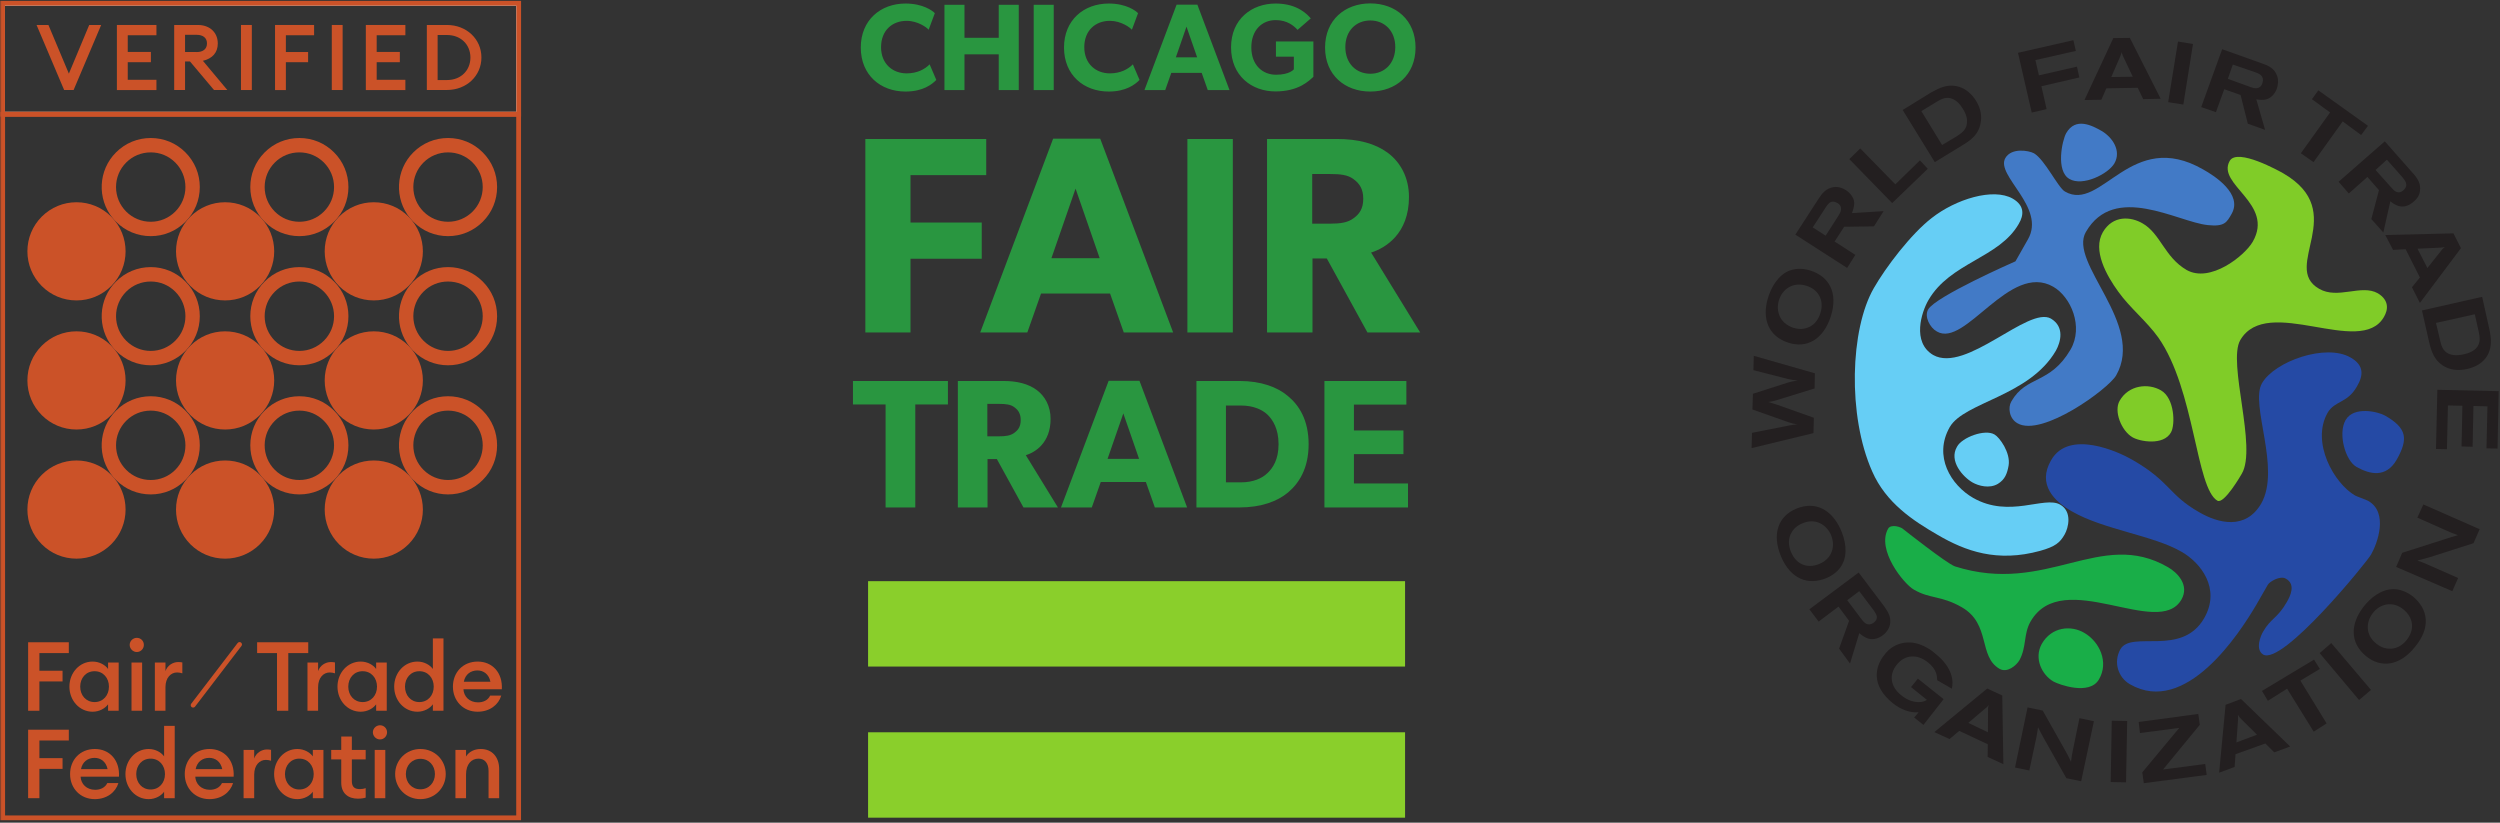 <svg xmlns="http://www.w3.org/2000/svg" fill="none" viewBox="0 0 1486 489" height="489" width="1486">
<rect x="0" y="0" width="1486" height="489" fill="#333333" stroke="none"/>
<path fill="white" d="M1.525 1.919V67.901H308.343V1.919H1.525ZM2.962 66.465V3.349H306.907V66.465H2.962Z"></path>
<mask height="71" width="310" y="0" x="0" maskUnits="userSpaceOnUse" style="mask-type:luminance" id="mask0_4122_3689">
<path fill="white" d="M0.088 0H310V70.767H0.088V0Z"></path>
</mask>
<g mask="url(#mask0_4122_3689)">
<path fill="#CB5228" d="M0.088 0.483V69.331H309.771V0.483H0.088ZM306.905 66.465H2.96V3.349H306.905V66.465Z"></path>
</g>
<path fill="#CB5228" d="M40.905 388.191V381.766H16.719V422.469H23.423V405.044H37.181V398.683H23.423V388.191H40.905Z"></path>
<path fill="#CB5228" d="M64.241 393.809V397.647C62.633 395.353 59.196 393.237 55.071 393.237C47.217 393.237 41.256 399.941 41.256 408.139C41.256 416.336 47.217 423.047 55.071 423.047C59.196 423.047 62.633 420.925 64.241 418.63V422.469H70.545V393.809H64.241ZM56.215 417.315C51.112 417.315 47.674 413.299 47.674 408.139C47.674 402.979 51.112 398.969 56.215 398.969C61.318 398.969 64.756 402.979 64.756 408.139C64.756 413.299 61.318 417.315 56.215 417.315Z"></path>
<path fill="#CB5228" d="M81.323 379.129C79.035 379.129 77.084 381.023 77.084 383.317C77.084 385.611 79.035 387.562 81.323 387.562C83.617 387.562 85.51 385.668 85.51 383.317C85.51 380.965 83.674 379.129 81.323 379.129ZM78.171 393.809V422.469H84.481V393.809H78.171Z"></path>
<path fill="#CB5228" d="M105.916 393.523C102.649 393.523 99.44 395.645 98.353 398.912V393.809H92.043V422.469H98.353V408.482C98.353 402.75 101.62 399.712 105.229 399.712C106.379 399.712 107.295 399.884 108.381 400.227V393.751C107.523 393.58 106.723 393.523 105.916 393.523Z"></path>
<path fill="#CB5228" d="M152.84 381.766V388.191H164.653V422.469H171.358V388.191H183.222V381.766H152.84Z"></path>
<path fill="#CB5228" d="M196.636 393.523C193.37 393.523 190.161 395.645 189.074 398.912V393.809H182.764V422.469H189.074V408.482C189.074 402.75 192.34 399.712 195.95 399.712C197.094 399.712 198.015 399.884 199.102 400.227V393.751C198.244 393.58 197.443 393.523 196.636 393.523Z"></path>
<path fill="#CB5228" d="M223.581 393.809V397.647C221.98 395.353 218.535 393.237 214.411 393.237C206.557 393.237 200.596 399.941 200.596 408.139C200.596 416.336 206.557 423.047 214.411 423.047C218.535 423.047 221.98 420.925 223.581 418.63V422.469H229.891V393.809H223.581ZM215.555 417.315C210.452 417.315 207.014 413.299 207.014 408.139C207.014 402.979 210.452 398.969 215.555 398.969C220.658 398.969 224.096 402.979 224.096 408.139C224.096 413.299 220.658 417.315 215.555 417.315Z"></path>
<path fill="#CB5228" d="M257.294 379.479V397.647C255.687 395.353 252.249 393.237 248.118 393.237C240.264 393.237 234.303 399.941 234.303 408.139C234.303 416.337 240.264 423.047 248.118 423.047C252.249 423.047 255.687 420.925 257.294 418.631V422.469H263.598V379.479H257.294ZM249.268 417.315C244.165 417.315 240.727 413.299 240.727 408.139C240.727 402.979 244.165 398.969 249.268 398.969C254.371 398.969 257.809 402.979 257.809 408.139C257.809 413.299 254.371 417.315 249.268 417.315Z"></path>
<path fill="#CB5228" d="M284.125 417.487C279.022 417.487 275.692 414.042 275.464 409.689H298.284C298.856 399.941 292.723 393.237 283.947 393.237C275.178 393.237 269.217 399.655 269.217 408.139C269.217 416.622 275.349 423.047 283.89 423.047C291.173 423.047 296.333 418.859 297.941 413.47H291.344C290.029 416.222 287.277 417.487 284.125 417.487ZM283.776 398.511C287.277 398.511 290.544 400.57 291.516 405.215H275.692C276.557 400.799 279.823 398.511 283.776 398.511Z"></path>
<path fill="#CB5228" d="M40.905 440.154V433.736H16.719V474.438H23.423V457.014H37.181V450.646H23.423V440.154H40.905Z"></path>
<path fill="#CB5228" d="M56.558 469.45C51.455 469.45 48.132 466.012 47.903 461.653H70.717C71.295 451.911 65.156 445.2 56.387 445.2C47.617 445.2 41.656 451.625 41.656 460.108C41.656 468.592 47.789 475.01 56.33 475.01C63.612 475.01 68.772 470.829 70.374 465.44H63.784C62.462 468.192 59.71 469.45 56.558 469.45ZM56.215 450.474C59.71 450.474 62.983 452.54 63.955 457.185H48.132C48.99 452.769 52.263 450.474 56.215 450.474Z"></path>
<path fill="#CB5228" d="M97.546 431.442V449.617C95.945 447.323 92.5 445.2 88.376 445.2C80.521 445.2 74.561 451.911 74.561 460.109C74.561 468.306 80.521 475.011 88.376 475.011C92.5 475.011 95.945 472.888 97.546 470.6V474.439H103.856V431.442H97.546ZM89.52 469.279C84.417 469.279 80.979 465.269 80.979 460.109C80.979 454.948 84.417 450.932 89.52 450.932C94.623 450.932 98.067 454.948 98.067 460.109C98.067 465.269 94.623 469.279 89.52 469.279Z"></path>
<path fill="#CB5228" d="M124.72 469.45C119.618 469.45 116.294 466.012 116.065 461.653H138.885C139.457 451.911 133.319 445.2 124.549 445.2C115.779 445.2 109.818 451.625 109.818 460.108C109.818 468.592 115.951 475.01 124.492 475.01C131.774 475.01 136.934 470.829 138.536 465.44H131.946C130.63 468.192 127.872 469.45 124.72 469.45ZM124.377 450.474C127.872 450.474 131.145 452.54 132.117 457.185H116.294C117.158 452.769 120.425 450.474 124.377 450.474Z"></path>
<path fill="#CB5228" d="M158.66 445.486C155.393 445.486 152.178 447.608 151.091 450.875V445.778H144.787V474.438H151.091V460.451C151.091 454.719 154.357 451.682 157.973 451.682C159.117 451.682 160.032 451.853 161.125 452.197V445.715C160.261 445.543 159.46 445.486 158.66 445.486Z"></path>
<path fill="#CB5228" d="M185.949 445.778V449.617C184.341 447.322 180.903 445.2 176.772 445.2C168.924 445.2 162.932 451.911 162.932 460.108C162.932 468.306 168.924 475.01 176.772 475.01C180.903 475.01 184.341 472.888 185.949 470.6V474.439H192.253V445.778H185.949ZM177.923 469.278C172.82 469.278 169.382 465.268 169.382 460.108C169.382 454.948 172.82 450.932 177.923 450.932C183.026 450.932 186.464 454.948 186.464 460.108C186.464 465.268 183.026 469.278 177.923 469.278Z"></path>
<path fill="#CB5228" d="M217.361 451.396V445.778H209.138V437.809H202.834V445.778H196.867V451.396H202.834V465.211C202.834 471.687 207.13 474.725 212.665 474.725C214.584 474.725 216.103 474.496 217.361 474.095V468.478C216.446 468.821 215.156 469.05 213.981 469.05C210.683 469.05 209.138 467.734 209.138 464.175V451.396H217.361Z"></path>
<path fill="#CB5228" d="M225.875 431.099C223.581 431.099 221.637 432.992 221.637 435.286C221.637 437.574 223.581 439.525 225.875 439.525C228.169 439.525 230.063 437.638 230.063 435.286C230.063 432.935 228.227 431.099 225.875 431.099ZM222.723 445.778V474.439H229.027V445.778H222.723Z"></path>
<path fill="#CB5228" d="M249.898 445.2C241.414 445.2 234.875 451.796 234.875 460.108C234.875 468.42 241.414 475.01 249.898 475.01C258.381 475.01 264.946 468.42 264.946 460.108C264.946 451.796 258.413 445.2 249.898 445.2ZM249.898 469.164C244.795 469.164 241.243 465.211 241.243 460.108C241.243 455.005 244.795 451.046 249.898 451.046C255.001 451.046 258.528 455.005 258.528 460.108C258.528 465.211 254.944 469.164 249.898 469.164Z"></path>
<path fill="#CB5228" d="M285.757 445.2C282.002 445.2 278.735 446.808 277.013 449.674V445.778H270.709V474.439H277.013V460.337C277.013 454.205 280.222 450.932 284.435 450.932C288.102 450.932 290.396 453.684 290.396 458.215V474.439H296.707V457.185C296.707 449.903 292.404 445.2 285.757 445.2Z"></path>
<mask height="424" width="310" y="65" x="0" maskUnits="userSpaceOnUse" style="mask-type:luminance" id="mask1_4122_3689">
<path fill="white" d="M0.088 65.887H310V488.05H0.088V65.887Z"></path>
</mask>
<g mask="url(#mask1_4122_3689)">
<path fill="#CB5228" d="M0.145 66.465V487.568H309.713V66.465H0.145ZM306.847 484.702H3.017V69.331H306.847V484.702Z"></path>
</g>
<path fill="#CB5228" d="M110.217 244.07C104.714 238.566 97.374 235.529 89.609 235.529C81.843 235.529 74.471 238.566 68.968 244.07C58.222 254.816 57.618 271.929 67.163 283.368C67.424 283.654 67.678 283.94 67.939 284.226C68.282 284.601 68.625 284.969 68.968 285.313C74.471 290.848 81.811 293.885 89.609 293.885C97.406 293.885 104.714 290.848 110.217 285.313C115.72 279.809 118.758 272.501 118.758 264.704C118.758 256.906 115.72 249.598 110.217 244.07ZM104.167 279.294C100.272 283.196 95.112 285.313 89.609 285.313C84.105 285.313 78.913 283.196 75.018 279.294C71.122 275.399 68.968 270.207 68.968 264.704C68.968 259.201 71.122 254.015 75.018 250.113C78.913 246.218 84.073 244.07 89.609 244.07C95.137 244.07 100.272 246.218 104.167 250.113C108.069 254.015 110.217 259.201 110.217 264.704C110.217 270.207 108.069 275.399 104.167 279.294Z"></path>
<path fill="#CB5228" d="M74.644 302.884C74.644 295.404 71.809 287.95 66.103 282.25C60.599 276.746 53.266 273.709 45.468 273.709C37.671 273.709 30.363 276.746 24.828 282.25C19.325 287.753 16.287 295.093 16.287 302.884C16.287 310.681 19.325 317.989 24.828 323.524C30.331 329.027 37.671 332.065 45.468 332.065C53.266 332.065 60.574 329.027 66.103 323.524C71.777 317.849 74.644 310.37 74.644 302.884Z"></path>
<path fill="#CB5228" d="M110.217 167.335C104.714 161.8 97.374 158.763 89.608 158.763C81.843 158.763 74.471 161.8 68.968 167.335C58.304 177.967 57.65 194.909 66.966 206.373C67.366 206.805 67.767 207.263 68.142 207.72C68.428 208.006 68.682 208.299 68.968 208.585C74.471 214.088 81.811 217.125 89.608 217.125C97.406 217.125 104.714 214.088 110.217 208.585C115.72 203.049 118.758 195.741 118.758 187.944C118.758 180.147 115.72 172.839 110.217 167.335ZM104.167 202.535C100.272 206.43 95.112 208.585 89.608 208.585C84.105 208.585 78.913 206.43 75.017 202.535C71.122 198.639 68.968 193.447 68.968 187.944C68.968 182.441 71.122 177.255 75.017 173.353C78.913 169.458 84.073 167.335 89.608 167.335C95.137 167.335 100.272 169.458 104.167 173.353C108.069 177.255 110.217 182.441 110.217 187.944C110.217 193.447 108.069 198.639 104.167 202.535Z"></path>
<path fill="#CB5228" d="M74.644 226.124C74.644 218.644 71.809 211.19 66.103 205.49C60.599 199.986 53.266 196.942 45.468 196.942C37.671 196.942 30.363 199.986 24.828 205.49C19.325 210.993 16.287 218.326 16.287 226.124C16.287 233.921 19.325 241.229 24.828 246.764C30.331 252.267 37.671 255.305 45.468 255.305C53.266 255.305 60.574 252.267 66.103 246.764C71.777 241.089 74.644 233.603 74.644 226.124Z"></path>
<path fill="#CB5228" d="M110.217 90.575C104.714 85.04 97.374 82.034 89.608 82.034C81.843 82.034 74.471 85.04 68.968 90.575C58.304 101.207 57.65 118.149 66.966 129.613C67.366 130.045 67.767 130.503 68.142 130.96C68.428 131.246 68.682 131.532 68.968 131.818C74.471 137.321 81.811 140.365 89.608 140.365C97.406 140.365 104.714 137.321 110.217 131.818C115.72 126.315 118.758 118.981 118.758 111.184C118.758 103.387 115.72 96.079 110.217 90.575ZM104.167 125.775C100.272 129.67 95.112 131.818 89.608 131.818C84.105 131.818 78.913 129.67 75.017 125.775C71.122 121.873 68.968 116.687 68.968 111.184C68.968 105.681 71.122 100.489 75.017 96.593C78.913 92.698 84.073 90.575 89.608 90.575C95.137 90.575 100.272 92.698 104.167 96.593C108.069 100.489 110.217 105.681 110.217 111.184C110.217 116.687 108.069 121.873 104.167 125.775Z"></path>
<path fill="#CB5228" d="M74.644 149.389C74.644 141.91 71.809 134.456 66.103 128.755C60.599 123.252 53.266 120.214 45.468 120.214C37.671 120.214 30.363 123.252 24.828 128.755C19.325 134.259 16.287 141.598 16.287 149.389C16.287 157.187 19.325 164.495 24.828 170.03C30.331 175.533 37.671 178.571 45.468 178.571C53.266 178.571 60.574 175.533 66.103 170.03C71.777 164.355 74.644 156.875 74.644 149.389Z"></path>
<path fill="#CB5228" d="M198.563 244.07C193.053 238.566 185.72 235.529 177.948 235.529C170.182 235.529 162.817 238.566 157.313 244.07C145.932 255.445 145.932 273.963 157.313 285.313C162.817 290.848 170.157 293.885 177.948 293.885C185.745 293.885 193.053 290.848 198.563 285.313C204.066 279.809 207.104 272.501 207.104 264.704C207.104 256.906 204.066 249.598 198.563 244.07ZM192.513 279.294C188.611 283.196 183.451 285.313 177.948 285.313C172.444 285.313 167.259 283.196 163.363 279.294C159.461 275.399 157.313 270.207 157.313 264.704C157.313 259.201 159.461 254.015 163.363 250.113C167.259 246.218 172.419 244.07 177.948 244.07C183.483 244.07 188.611 246.218 192.513 250.113C196.408 254.015 198.563 259.201 198.563 264.704C198.563 270.207 196.408 275.399 192.513 279.294Z"></path>
<path fill="#CB5228" d="M162.988 302.884C162.988 295.404 160.147 287.95 154.447 282.25C148.944 276.746 141.604 273.709 133.806 273.709C126.009 273.709 118.701 276.746 113.172 282.25C107.669 287.753 104.625 295.093 104.625 302.884C104.625 310.681 107.669 317.989 113.172 323.524C118.676 329.027 126.009 332.065 133.806 332.065C141.604 332.065 148.912 329.027 154.447 323.524C160.122 317.849 162.988 310.37 162.988 302.884Z"></path>
<path fill="#CB5228" d="M198.563 167.335C193.053 161.8 185.72 158.763 177.948 158.763C170.182 158.763 162.817 161.8 157.313 167.335C145.932 178.685 145.932 197.203 157.313 208.585C162.817 214.088 170.157 217.125 177.948 217.125C185.745 217.125 193.053 214.088 198.563 208.585C204.066 203.049 207.104 195.741 207.104 187.944C207.104 180.147 204.066 172.839 198.563 167.335ZM192.513 202.535C188.611 206.43 183.451 208.585 177.948 208.585C172.444 208.585 167.259 206.43 163.363 202.535C159.461 198.639 157.313 193.447 157.313 187.944C157.313 182.441 159.461 177.255 163.363 173.353C167.259 169.458 172.419 167.335 177.948 167.335C183.483 167.335 188.611 169.458 192.513 173.353C196.408 177.255 198.563 182.441 198.563 187.944C198.563 193.447 196.408 198.639 192.513 202.535Z"></path>
<path fill="#CB5228" d="M162.988 226.124C162.988 218.644 160.147 211.19 154.447 205.49C148.944 199.986 141.604 196.942 133.806 196.942C126.009 196.942 118.701 199.986 113.172 205.49C107.669 210.993 104.625 218.326 104.625 226.124C104.625 233.921 107.669 241.229 113.172 246.764C118.676 252.267 126.009 255.305 133.806 255.305C141.604 255.305 148.912 252.267 154.447 246.764C160.122 241.089 162.988 233.603 162.988 226.124Z"></path>
<path fill="#CB5228" d="M198.563 90.575C193.053 85.04 185.72 82.034 177.948 82.034C170.182 82.034 162.817 85.04 157.313 90.575C145.932 101.925 145.932 120.443 157.313 131.818C162.817 137.321 170.157 140.365 177.948 140.365C185.745 140.365 193.053 137.321 198.563 131.818C204.066 126.315 207.104 118.981 207.104 111.184C207.104 103.387 204.066 96.079 198.563 90.575ZM192.513 125.775C188.611 129.67 183.451 131.818 177.948 131.818C172.444 131.818 167.259 129.67 163.363 125.775C159.461 121.873 157.313 116.687 157.313 111.184C157.313 105.681 159.461 100.489 163.363 96.593C167.259 92.698 172.419 90.575 177.948 90.575C183.483 90.575 188.611 92.698 192.513 96.593C196.408 100.489 198.563 105.681 198.563 111.184C198.563 116.687 196.408 121.873 192.513 125.775Z"></path>
<path fill="#CB5228" d="M162.988 149.389C162.988 141.91 160.147 134.456 154.447 128.755C148.944 123.252 141.604 120.214 133.806 120.214C126.009 120.214 118.701 123.252 113.172 128.755C107.669 134.259 104.625 141.598 104.625 149.389C104.625 157.187 107.669 164.495 113.172 170.03C118.676 175.533 126.009 178.571 133.806 178.571C141.604 178.571 148.912 175.533 154.447 170.03C160.122 164.355 162.988 156.875 162.988 149.389Z"></path>
<path fill="#CB5228" d="M286.932 244.07C281.429 238.566 274.115 235.529 266.317 235.529C258.526 235.529 251.212 238.566 245.683 244.07C234.931 254.816 234.333 271.929 243.878 283.368C244.133 283.654 244.393 283.94 244.647 284.226C244.997 284.601 245.34 284.969 245.683 285.313C251.212 290.848 258.526 293.885 266.317 293.885C274.115 293.885 281.429 290.848 286.932 285.313C292.461 279.809 295.473 272.501 295.473 264.704C295.473 256.906 292.461 249.598 286.932 244.07ZM280.908 279.294C277.012 283.196 271.821 285.313 266.317 285.313C260.814 285.313 255.628 283.196 251.733 279.294C247.831 275.399 245.683 270.207 245.683 264.704C245.683 259.201 247.831 254.015 251.733 250.113C255.628 246.218 260.814 244.07 266.317 244.07C271.821 244.07 277.012 246.218 280.908 250.113C284.778 254.015 286.932 259.201 286.932 264.704C286.932 270.207 284.778 275.399 280.908 279.294Z"></path>
<path fill="#CB5228" d="M251.359 302.884C251.359 295.404 248.518 287.95 242.818 282.25C237.315 276.746 229.975 273.709 222.177 273.709C214.38 273.709 207.072 276.746 201.543 282.25C196.04 287.753 192.996 295.093 192.996 302.884C192.996 310.681 196.04 317.989 201.543 323.524C207.047 329.027 214.38 332.065 222.177 332.065C229.975 332.065 237.283 329.027 242.818 323.524C248.493 317.849 251.359 310.37 251.359 302.884Z"></path>
<path fill="#CB5228" d="M286.933 167.335C281.43 161.8 274.116 158.763 266.318 158.763C258.527 158.763 251.213 161.8 245.684 167.335C235.021 177.967 234.36 194.909 243.676 206.373C244.076 206.805 244.477 207.263 244.852 207.72C245.138 208.006 245.398 208.299 245.684 208.585C251.213 214.088 258.527 217.125 266.318 217.125C274.116 217.125 281.43 214.088 286.933 208.585C292.462 203.049 295.474 195.741 295.474 187.944C295.474 180.147 292.462 172.839 286.933 167.335ZM280.909 202.535C277.013 206.43 271.822 208.585 266.318 208.585C260.815 208.585 255.629 206.43 251.734 202.535C247.832 198.639 245.684 193.447 245.684 187.944C245.684 182.441 247.832 177.255 251.734 173.353C255.629 169.458 260.815 167.335 266.318 167.335C271.822 167.335 277.013 169.458 280.909 173.353C284.779 177.255 286.933 182.441 286.933 187.944C286.933 193.447 284.779 198.639 280.909 202.535Z"></path>
<path fill="#CB5228" d="M251.359 226.124C251.359 218.644 248.518 211.19 242.818 205.49C237.315 199.986 229.975 196.942 222.177 196.942C214.38 196.942 207.072 199.986 201.543 205.49C196.04 210.993 192.996 218.326 192.996 226.124C192.996 233.921 196.04 241.229 201.543 246.764C207.047 252.267 214.38 255.305 222.177 255.305C229.975 255.305 237.283 252.267 242.818 246.764C248.493 241.089 251.359 233.603 251.359 226.124Z"></path>
<path fill="#CB5228" d="M286.933 90.575C281.43 85.04 274.116 82.034 266.318 82.034C258.527 82.034 251.213 85.04 245.684 90.575C235.021 101.207 234.36 118.149 243.676 129.613C244.076 130.045 244.477 130.503 244.852 130.96C245.138 131.246 245.398 131.532 245.684 131.818C251.213 137.321 258.527 140.365 266.318 140.365C274.116 140.365 281.43 137.321 286.933 131.818C292.462 126.315 295.474 118.981 295.474 111.184C295.474 103.387 292.462 96.079 286.933 90.575ZM280.909 125.775C277.013 129.67 271.822 131.818 266.318 131.818C260.815 131.818 255.629 129.67 251.734 125.775C247.832 121.873 245.684 116.687 245.684 111.184C245.684 105.681 247.832 100.489 251.734 96.593C255.629 92.698 260.815 90.575 266.318 90.575C271.822 90.575 277.013 92.698 280.909 96.593C284.779 100.489 286.933 105.681 286.933 111.184C286.933 116.687 284.779 121.873 280.909 125.775Z"></path>
<path fill="#CB5228" d="M251.359 149.389C251.359 141.91 248.518 134.456 242.818 128.755C237.315 123.252 229.975 120.214 222.177 120.214C214.38 120.214 207.072 123.252 201.543 128.755C196.04 134.259 192.996 141.598 192.996 149.389C192.996 157.187 196.04 164.495 201.543 170.03C207.047 175.533 214.38 178.571 222.177 178.571C229.975 178.571 237.283 175.533 242.818 170.03C248.493 164.355 251.359 156.875 251.359 149.389Z"></path>
<path fill="#CB5228" d="M115.118 420.55C114.717 420.664 114.26 420.55 113.917 420.295C113.287 419.806 113.173 418.916 113.656 418.287L141.261 382.198C141.751 381.569 142.634 381.455 143.269 381.944C143.899 382.427 144.013 383.317 143.524 383.946L115.925 420.035C115.721 420.295 115.435 420.492 115.118 420.55Z"></path>
<path fill="#CB5228" d="M21.732 14.845H28.786L40.937 43.766L53.03 14.845H60.141L43.745 53.514H38.128L21.732 14.845Z"></path>
<path fill="#CB5228" d="M69.482 14.845H92.989V20.952H75.933V30.866H89.691V36.972H75.933V47.432H92.989V53.539H69.482V14.845Z"></path>
<path fill="#CB5228" d="M103.539 14.845H117.615C124.866 14.845 129.454 19.459 129.454 25.852C129.454 31.298 126.213 34.825 120.595 36.14L135.129 53.514H127.217L112.912 36.515H109.989V53.514H103.539V14.845ZM116.865 30.954C120.653 30.954 123.029 29.15 123.029 25.82C123.029 22.496 120.653 20.691 116.865 20.691H109.989V30.923H116.865V30.954Z"></path>
<path fill="#CB5228" d="M143.238 14.845H149.688V53.514H143.238V14.845Z"></path>
<path fill="#CB5228" d="M163.479 14.845H186.693V20.952H169.922V30.923H183.14V36.972H169.922V53.539H163.479V14.845Z"></path>
<path fill="#CB5228" d="M197.215 14.845H203.659V53.514H197.215V14.845Z"></path>
<path fill="#CB5228" d="M217.449 14.845H240.956V20.952H223.899V30.866H237.658V36.972H223.899V47.432H240.956V53.539H217.449V14.845Z"></path>
<path fill="#CB5228" d="M253.709 14.845H265.688C277.298 14.845 286.157 23.214 286.157 34.164C286.157 45.113 277.298 53.482 265.688 53.482H253.709V14.845ZM265.688 47.579C274.057 47.579 279.618 41.758 279.618 34.195C279.618 26.627 274.057 20.806 265.688 20.806H260.127V47.604H265.688V47.579Z"></path>
<path fill="#8ACF2B" d="M515.988 486.025H835.17V435.273H515.988V486.025ZM515.988 345.446V396.202H835.17V345.446H515.988Z"></path>
<path fill="#299640" d="M659.048 54.414C669.408 54.414 674.773 50.153 677.343 47.51L673.374 38.247C670.585 41.115 666.031 43.614 659.709 43.614C651.406 43.614 644.496 37.957 644.496 28.035C644.496 18.116 651.113 12.386 659.709 12.386C666.394 12.386 671.832 16.427 672.789 17.677L676.459 7.831C675.136 6.435 669.481 2.098 659.048 2.098C644.277 2.098 632.449 11.873 632.449 28.257C632.449 44.568 644.133 54.414 659.048 54.414ZM626.337 2.835H614.431V53.533H626.337V2.835ZM705.251 15.839L711.573 34.064H698.932L705.251 15.839ZM696.213 43.321H714.289L717.886 53.533H730.817L711.714 2.76H699.374L680.268 53.533H692.616L696.213 43.321ZM573.289 32.297H593.645V53.533H605.547V2.835H593.645V22.453H573.289V2.835H561.388V53.533H573.289V32.297ZM538.248 54.414C548.608 54.414 553.973 50.153 556.542 47.51L552.575 38.247C549.784 41.115 545.228 43.614 538.909 43.614C530.606 43.614 523.699 37.957 523.699 28.035C523.699 18.116 530.313 12.386 538.909 12.386C545.596 12.386 551.033 16.427 551.989 17.677L555.662 7.831C554.34 6.435 548.682 2.098 538.248 2.098C523.48 2.098 511.649 11.873 511.649 28.257C511.649 44.568 523.333 54.414 538.248 54.414ZM814.515 12.166C822.96 12.166 829.354 18.339 829.354 27.965C829.354 37.661 822.96 43.834 814.515 43.834C806.06 43.834 799.668 37.661 799.668 27.965C799.668 18.265 806.06 12.166 814.515 12.166ZM814.515 54.414C829.571 54.414 841.404 44.644 841.404 28.257C841.404 11.873 829.571 2.025 814.515 2.025C799.449 2.025 787.619 11.873 787.619 28.257C787.619 44.644 799.449 54.414 814.515 54.414ZM758.116 54.343C772.076 54.343 778.103 47.949 780.675 45.669V24.655H758.411V33.693H769.067V41.188C769.067 41.188 766.714 44.425 758.484 44.425C750.254 44.425 743.789 38.472 743.789 28.184C743.789 17.897 750.108 11.947 758.267 11.947C765.175 11.947 769.138 15.397 771.271 17.753L779.13 10.916C777.514 9.152 771.71 2.098 758.267 2.098C744.082 2.098 731.74 11.285 731.74 28.184C731.74 45.086 744.082 54.343 758.116 54.343ZM602.894 257.28C600.716 258.919 597.882 259.353 593.852 259.353H586.879V240.067H593.852C597.882 240.067 600.716 240.396 602.894 242.03C605.181 243.664 606.708 245.839 606.708 249.654C606.708 253.581 605.181 255.648 602.894 257.28ZM624.468 249.003C624.468 241.481 621.2 235.492 616.188 231.787C611.283 228.19 604.747 226.449 596.358 226.449H569.336V301.632H586.986V272.869H592.541L608.345 301.632H628.828L609.759 270.579C615.315 268.835 624.468 263.277 624.468 249.003ZM658.331 272.757L667.701 245.735L677.071 272.757H658.331ZM658.985 226.334L630.653 301.632H648.961L654.3 286.487H681.105L686.441 301.632H705.622L677.291 226.334H658.985ZM804.779 269.92H834.199V255.871H804.779V240.501H835.94V226.449H787.234V301.632H836.923V287.361H804.779V269.92ZM753.326 281.256C750.168 284.307 744.934 286.707 737.632 286.707H728.699V241.045H737.632C744.934 241.045 750.168 243.445 753.326 246.388C756.49 249.437 759.972 254.775 759.972 264.041C759.972 273.301 756.49 278.312 753.326 281.256ZM765.64 235.492C759.426 230.151 749.732 226.449 736.652 226.449H711.157V301.632H736.652C749.732 301.632 759.426 297.93 765.64 292.696C771.961 287.361 777.846 278.639 777.846 264.041C777.846 249.437 771.961 240.723 765.64 235.492ZM507 240.396H526.395V301.632H544.047V240.396H563.443V226.449H507V240.396ZM732.791 82.602H705.787V197.628H732.791V82.602ZM779.974 132.949V103.441H790.646C796.816 103.441 801.148 103.938 804.484 106.445C807.985 108.942 810.319 112.28 810.319 118.113C810.319 124.11 807.985 127.281 804.484 129.781C801.148 132.277 796.816 132.949 790.646 132.949H779.974ZM812.816 197.628H844.154L814.986 150.118C823.49 147.451 837.493 138.949 837.493 117.111C837.493 105.608 832.492 96.44 824.818 90.769C817.32 85.271 807.315 82.602 794.479 82.602H753.136V197.628H780.144V153.616H788.646L812.816 197.628ZM586.208 104.11V82.602H514.358V197.628H541.199V153.788H583.544V132.277H541.199V104.11H586.208ZM639.309 112.107L653.646 153.456H624.972L639.309 112.107ZM618.802 174.457H659.816L667.983 197.628H697.324L653.978 82.44H625.976L582.63 197.628H610.635L618.802 174.457Z"></path>
<path fill="#231F20" d="M1041.15 266.353L1041.38 257.273L1063.48 252.903C1065.52 252.512 1066.21 252.426 1068.32 252.232C1065.96 251.843 1065.53 251.715 1063.21 251.023L1041.64 243.4L1041.94 234.064L1062.55 227.445C1065.06 226.717 1065.75 226.612 1068.64 226.216C1066.21 225.989 1065.42 225.806 1062.85 225.307L1042.23 220.022L1042.45 211.496L1078.77 221.88L1078.59 230.903L1056.34 237.77C1053.9 238.519 1053.44 238.618 1050.97 238.936C1053.43 239.59 1053.83 239.79 1056.17 240.518L1078.13 248.302L1077.95 257.441L1041.15 266.353Z"></path>
<path fill="#231F20" d="M1065.92 194.823C1070.16 196.111 1072.89 195.294 1073.88 194.943C1075.35 194.442 1079.84 193.03 1082 186.233C1084.64 178.15 1080.43 171.876 1073.68 169.842C1065.91 167.406 1059.3 171.67 1057.28 178.869C1055.68 184.594 1057.53 191.995 1065.92 194.823ZM1063.53 160.909C1065.73 160.026 1070.28 158.963 1076.05 160.795C1087.23 164.355 1092.68 173.906 1088.26 187.983C1083.74 202.06 1073.68 207.261 1062.86 203.651C1050.93 199.752 1047.45 189.283 1050.69 177.79C1052.64 170.734 1056.96 163.56 1063.53 160.909Z"></path>
<path fill="#231F20" d="M1085.16 140.092L1092.97 127.896C1094.01 126.272 1095.75 122.958 1092.3 120.755C1091.67 120.389 1090.55 119.834 1089.47 119.867C1088.42 119.893 1087.15 120.189 1085.24 123.229L1077.49 135.165L1085.16 140.092ZM1067.15 139.473L1080.87 118.272C1083.03 114.904 1085.43 111.873 1089.97 111.217C1092.8 110.804 1095.43 111.873 1097.2 113.005C1099.57 114.553 1101.83 117.107 1102.12 120.21C1102.3 122.674 1101.35 125.228 1100.8 126.68L1119.63 125.491L1113.88 134.548L1096.17 134.794L1090.49 143.555L1102.81 151.505L1097.93 159.274L1067.15 139.473Z"></path>
<path fill="#231F20" d="M1099.24 94.571L1105.74 88.22L1126.59 109.576L1141.21 95.316L1145.86 100.327L1124.7 120.713L1099.24 94.571Z"></path>
<path fill="#231F20" d="M1142.06 66.068L1154.39 86.196L1163.05 81.031C1165.81 79.177 1168.97 77.204 1169.17 72.893C1169.36 70.958 1169.02 68.252 1166.52 64.338C1164.73 61.469 1162.84 59.837 1161.06 58.989C1157.02 57.013 1153.73 58.989 1151.02 60.588L1142.06 66.068ZM1130.95 65.361L1147.91 54.926C1149.04 54.348 1150.2 53.689 1151.46 53.083C1161.05 48.261 1169.49 51.892 1174.48 59.79C1176.67 63.333 1177.97 67.343 1177.51 71.517C1176.69 80.143 1170.79 83.745 1166.07 86.585L1150.04 96.378L1130.95 65.361Z"></path>
<path fill="#231F20" d="M1199.49 31.384L1232.42 23.882L1233.89 30.263L1209.84 35.714L1211.94 44.79L1234.54 39.604L1235.96 46.033L1213.41 51.267L1216.51 64.856L1207.65 66.916L1199.49 31.384Z"></path>
<path fill="#231F20" d="M1262.08 33.688C1261.83 33.244 1261.61 32.769 1261.54 32.314C1261.27 31.822 1261.2 31.386 1261.14 30.945C1260.98 31.355 1260.89 31.742 1260.79 32.144C1260.6 32.592 1260.41 33.085 1260.26 33.549L1254.94 45.787L1267.71 45.607L1262.08 33.688ZM1256.16 22.637L1265.99 22.525L1284.3 58.699L1273.92 58.919L1270.68 52.183L1252.01 52.503L1249.04 59.294L1239.01 59.462L1256.16 22.637Z"></path>
<path fill="#231F20" d="M1294.6 24.692L1303.52 26.158L1297.77 62.153L1288.76 60.716L1294.6 24.692Z"></path>
<path fill="#231F20" d="M1324.22 46.845L1337.96 51.836C1339.81 52.528 1343.39 53.468 1344.75 49.524C1344.98 48.848 1345.27 47.655 1344.98 46.583C1344.7 45.45 1344.1 44.249 1340.7 43.014L1327.2 38.373L1324.22 46.845ZM1320.85 29.251L1344.53 37.694C1348.42 38.998 1351.9 40.637 1353.48 44.988C1354.48 47.828 1354.06 50.529 1353.37 52.61C1352.48 55.149 1350.47 57.947 1347.44 58.949C1345.08 59.685 1342.51 59.294 1341.14 59.037L1346.38 77.204L1336.11 73.546L1331.8 56.462L1322.09 53.027L1317.14 66.687L1308.4 63.655L1320.85 29.251Z"></path>
<path fill="#231F20" d="M1378.02 53.689L1407.53 74.782L1403.45 80.258L1392.5 72.169L1375.16 96.378L1367.62 91.1L1385 66.838L1374.21 58.972L1378.02 53.689Z"></path>
<path fill="#231F20" d="M1412.04 101.042L1421.79 111.919C1423.02 113.358 1425.56 115.845 1428.59 113.106C1429.12 112.659 1429.94 111.688 1430.2 110.722C1430.42 109.624 1430.48 108.397 1428.2 105.582L1418.77 94.909L1412.04 101.042ZM1417.52 84.022L1434.05 102.734C1436.87 105.831 1439.08 108.999 1438.44 113.589C1438.08 116.426 1436.36 118.521 1434.64 119.892C1432.57 121.765 1429.57 123.267 1426.43 122.611C1424.02 122.127 1421.95 120.612 1420.82 119.669L1416.65 138.219L1409.53 130.197L1414.06 113.03L1407.2 105.18L1396.13 115.012L1390.07 108.039L1417.52 84.022Z"></path>
<path fill="#231F20" d="M1451.11 148.898C1451.44 148.526 1451.74 148.067 1452.12 147.743C1452.46 147.427 1452.85 147.07 1453.23 146.798C1452.74 146.912 1452.4 146.984 1451.98 147.07C1451.46 147.074 1451 147.202 1450.46 147.202L1436.96 147.825L1442.84 159.314L1451.11 148.898ZM1458.34 138.707L1462.78 147.506L1438.38 180.041L1433.66 170.734L1438.39 164.944L1429.9 148.126L1422.43 148.526L1417.81 139.692L1458.34 138.707Z"></path>
<path fill="#231F20" d="M1471.01 186.799L1447.95 191.934L1450.27 201.751C1451.01 205.148 1451.88 208.738 1455.71 210.366C1457.41 211.058 1460.07 211.58 1464.51 210.595C1468.04 209.831 1470.2 208.586 1471.6 207.233C1474.81 203.916 1473.96 200.135 1473.32 197.044L1471.01 186.799ZM1475.39 176.431L1479.75 195.972C1480 197.301 1480.25 198.601 1480.39 199.927C1481.8 210.711 1475.72 217.34 1466.32 219.349C1462.21 220.25 1458.07 220.143 1454.28 218.491C1446.68 214.984 1445.1 208.424 1443.76 202.864L1439.62 184.522L1475.39 176.431Z"></path>
<path fill="#231F20" d="M1485.23 232.507L1484.54 266.637L1477.96 266.498L1478.54 241.524L1470.22 241.326L1469.72 265.567L1463.15 265.369L1463.63 241.191L1455.05 241.004L1454.46 267.029L1447.95 266.871L1448.76 231.695L1485.23 232.507Z"></path>
<path fill="#231F20" d="M1071.16 311.148C1067.09 312.951 1065.61 315.297 1065.08 316.21C1064.29 317.522 1061.86 321.629 1064.61 328.181C1067.98 336.102 1074.97 337.993 1081.57 335.132C1089.05 331.955 1091.25 324.482 1088.19 317.609C1085.68 312.192 1079.33 307.555 1071.16 311.148ZM1095.08 335.355C1094 337.555 1091.23 341.284 1085.66 343.602C1074.85 348.058 1064.47 344.409 1058.66 330.81C1052.93 317.142 1057.26 306.688 1067.68 302.375C1079.3 297.551 1088.7 303.246 1093.83 314.152C1096.94 320.784 1098.46 329.01 1095.08 335.355Z"></path>
<path fill="#231F20" d="M1098 356.768L1106.8 368.482C1107.95 369.963 1110.26 372.592 1113.66 370.186C1114.2 369.778 1115.1 368.991 1115.42 367.99C1115.75 366.942 1115.87 365.751 1113.77 362.843L1105.12 351.388L1098 356.768ZM1104.79 340.307L1119.86 360.281C1122.31 363.702 1124.33 366.971 1123.36 371.414C1122.73 374.17 1120.82 376.434 1119.13 377.608C1116.99 379.27 1113.83 380.482 1110.62 379.626C1108.26 378.944 1106.33 377.316 1105.15 376.359L1099.65 394.422L1093.16 385.544L1099.1 368.999L1092.8 360.565L1081.01 369.474L1075.5 362.154L1104.79 340.307Z"></path>
<path fill="#231F20" d="M1140.42 423.367C1134.96 423.87 1129.62 421.523 1125.2 418.086C1111.78 407.272 1114.64 396.055 1120.01 389.331C1122.92 385.256 1127.22 382.741 1131.95 382.047C1140.74 380.756 1148.14 386.55 1150.32 388.5C1153.19 390.812 1157.37 394.595 1159.47 400.103C1161.05 404.411 1160.55 407.537 1160.19 409.378L1151.46 404.323C1151.36 401.958 1151.33 397.923 1145.9 393.673C1139.8 388.803 1132.41 388.803 1127.41 395.154C1122.89 400.7 1123.29 408.013 1130.32 413.441C1133.78 416.226 1137.51 417.343 1140.35 417.343C1143.18 417.343 1144.37 416.561 1145.36 416.02L1135.92 408.406L1139.99 403.384L1155.29 415.566L1143.3 430.881L1137.78 426.51L1140.42 423.367Z"></path>
<path fill="#231F20" d="M1181.7 422.024C1181.7 421.503 1181.7 420.993 1181.73 420.505C1181.8 420.03 1181.93 419.552 1182.11 419.045C1181.73 419.428 1181.47 419.764 1181.23 420.089C1180.85 420.442 1180.53 420.804 1180.09 421.069L1169.97 429.676L1181.61 435.262L1181.7 422.024ZM1181.21 409.264L1190.15 413.405L1190.8 454.221L1181.45 449.925L1181.55 442.412L1164.58 434.437L1158.79 439.301L1149.76 435.157L1181.21 409.264Z"></path>
<path fill="#231F20" d="M1205.18 420.489L1214.19 422.355L1227.5 445.985C1229.13 448.844 1229.44 449.458 1230.99 452.799C1231.45 449.216 1231.64 448.348 1232.23 445.36L1236.03 426.88L1244.62 428.69L1237.05 464.376L1228.24 462.557L1214.81 438.752C1213.41 436.217 1212.85 435.153 1211.41 432.283C1211.04 435.016 1210.89 435.615 1210.42 438.299L1206.22 457.979L1197.73 456.225L1205.18 420.489Z"></path>
<path fill="#231F20" d="M1255.23 428.401L1264.4 428.555L1263.72 465.014L1254.59 464.85L1255.23 428.401Z"></path>
<path fill="#231F20" d="M1271.22 429.14L1306.66 424.362L1307.56 430.825L1285.72 457.394L1310.79 454.095L1311.66 460.613L1274.28 465.525L1273.37 459.085L1295.36 432.653L1272 435.724L1271.22 429.14Z"></path>
<path fill="#231F20" d="M1332.09 427.316C1331.72 426.977 1331.34 426.51 1331.02 426.142C1330.72 425.744 1330.46 425.365 1330.2 424.904C1330.2 425.416 1330.29 425.803 1330.31 426.253C1330.29 426.712 1330.29 427.255 1330.29 427.796L1329.33 441.291L1341.55 436.713L1332.09 427.316ZM1322.89 418.936L1332.04 415.473L1361.29 443.723L1351.8 447.203L1346.54 441.914L1328.8 448.309L1328.26 455.858L1319.05 459.29L1322.89 418.936Z"></path>
<path fill="#231F20" d="M1344.51 410.68L1375.46 392.074L1378.91 397.612L1367.35 404.567L1382.94 429.989L1375.27 434.908L1359.45 409.355L1348.03 416.56L1344.51 410.68Z"></path>
<path fill="#231F20" d="M1378.8 388.208L1385.7 382.237L1409.31 410.079L1402.23 416.106L1378.8 388.208Z"></path>
<path fill="#231F20" d="M1412.39 382.516C1415.84 385.321 1418.72 385.506 1419.83 385.544C1421.32 385.628 1425.98 385.935 1430.4 380.566C1435.83 373.857 1434.12 366.813 1428.73 362.351C1422.48 357.096 1414.65 358.674 1410.24 364.627C1406.62 369.416 1405.63 377.063 1412.39 382.516ZM1422.62 350.189C1424.97 350.14 1429.57 350.877 1434.23 354.542C1443.4 362.103 1444.96 373.076 1435.51 384.479C1426.29 396.076 1415.06 397.161 1406.33 389.983C1396.5 381.816 1397.32 370.727 1404.56 361.084C1408.85 355.383 1415.41 350.201 1422.62 350.189Z"></path>
<path fill="#231F20" d="M1424.26 336.983L1427.88 328.572L1453.76 320.317C1456.92 319.303 1457.53 319.061 1461 318.107C1457.74 316.953 1456.92 316.612 1454.1 315.356L1436.87 307.69L1440.44 299.838L1473.91 314.567L1470.25 322.887L1444.12 331.242C1441.25 332.05 1440.07 332.365 1436.9 333.173C1439.53 334.118 1440.11 334.324 1442.78 335.49L1461.11 343.56L1457.67 351.411L1424.26 336.983Z"></path>
<path fill="#66CEF5" d="M1113.83 171.213C1120.83 158.946 1135.84 139.121 1148.22 129.579C1162.44 118.411 1184.73 111.465 1196.35 118.058C1203.45 122.184 1203.08 127.809 1199.92 133.122C1188.19 153.518 1159.24 155.954 1146.24 178.425C1142.11 185.526 1136.36 203.449 1149.04 210.986C1168.59 222.09 1205.62 181.766 1219.07 189.369C1227.38 194.322 1224.82 203.383 1222.05 208.392C1206.26 235.597 1167.65 238.919 1158.95 253.823C1149.04 271.238 1159.67 288.399 1172.87 295.967C1194.44 308.23 1215.07 294.61 1224.54 299.936C1231.89 304.134 1229.45 313.835 1227.24 317.644C1224.46 322.557 1221.65 324.899 1212.73 327.404C1187.14 334.454 1168.31 327.631 1151.75 317.935C1137.28 309.574 1120.98 298.952 1112.82 280.188C1098.11 247.065 1099.72 195.563 1113.83 171.213Z" clip-rule="evenodd" fill-rule="evenodd"></path>
<path fill="#66CEF5" d="M1163.29 265.457C1166.22 259.996 1179.91 254.82 1185.58 258.287C1188.48 259.912 1195.18 269.026 1193.92 276.698C1193.07 281.413 1191.82 284.989 1187.56 287.594C1182.57 290.586 1176.07 288.816 1172.47 286.778C1166.85 283.571 1158.16 274.024 1163.29 265.457Z" clip-rule="evenodd" fill-rule="evenodd"></path>
<path fill="#427AC6" d="M1191.98 93.936C1195.63 87.683 1205.83 89.429 1208.97 91.1C1215.48 94.909 1223.21 111.423 1227.38 113.838C1249.11 126.505 1266.55 75.931 1309.65 100.782C1316.3 104.492 1333.19 115.33 1326.47 127.13C1323.6 132.108 1322.37 134.876 1312.28 133.791C1294.28 131.927 1256.83 108.473 1239.83 137.897C1229.23 156.323 1275.31 192.606 1257.83 223.161C1253.05 231.328 1213.65 259.996 1199.2 251.601C1194.19 248.774 1193.47 242.222 1195.52 238.654C1204.4 223.012 1218.48 228.716 1230.76 207.736C1238.57 194.181 1230.96 176.455 1220.41 170.41C1194.5 155.599 1168.17 206.975 1151.3 197.051C1147.19 194.815 1143.62 188.192 1146.11 183.927C1150.38 176.292 1196.57 155.944 1198 155.323L1205.36 142.347C1216.42 123.267 1185.93 104.417 1191.98 93.936Z" clip-rule="evenodd" fill-rule="evenodd"></path>
<path fill="#427AC6" d="M1228.13 79.177C1233.7 69.417 1243.52 74.58 1249.28 77.877C1255.61 81.624 1261.1 89.631 1256.79 97.127C1253.05 103.487 1237.92 110.96 1230.11 106.397C1221.81 101.682 1225.74 83.482 1228.13 79.177Z" clip-rule="evenodd" fill-rule="evenodd"></path>
<path fill="#254AA5" d="M1219.16 273.582C1229.66 254.972 1259.27 268.52 1267.53 273.34C1290.12 286.317 1288.77 293.914 1307.07 304.399C1318.57 311.085 1334.74 315.2 1344.06 299.331C1355.97 278.366 1337.22 240.529 1344.5 227.834C1352.02 214.734 1382.52 204.036 1397.12 212.474C1405.47 217.185 1404.78 223.33 1400.87 229.865C1395.25 239.748 1387.74 238.103 1383.52 245.357C1373.58 262.962 1387.33 287.303 1399.9 294.553C1401 295.165 1406.59 297.082 1407.64 297.715C1419.82 304.645 1413.16 322.949 1409.38 329.595C1406.64 334.347 1356.72 395.693 1345.22 389.062C1340.27 385.922 1343.9 377.655 1345.08 375.635C1349.79 367.331 1353.67 367.729 1359.35 357.75C1361.11 354.639 1364.96 347.389 1358.68 343.938C1355.3 341.971 1349.06 345.731 1348.02 347.524L1341.36 359.113C1331.08 376.722 1299.12 425.777 1266.06 406.734C1259.09 402.749 1256.04 393.707 1260.34 385.935C1266.99 374.415 1296.78 390.665 1310.17 367.434C1320.33 349.684 1307.85 334.347 1296.84 328.059C1280.2 318.263 1250.29 314.857 1231.47 303.923C1221.01 297.993 1210.84 287.918 1219.16 273.582Z" clip-rule="evenodd" fill-rule="evenodd"></path>
<path fill="#254AA5" d="M1394.22 249.683C1399.26 241.027 1414.05 244.913 1417.67 247.034C1430.82 254.557 1431.56 260.938 1424.53 273.34C1418.19 284.248 1408.59 281.959 1400.68 277.512C1394.11 273.826 1389.57 257.807 1394.22 249.683Z" clip-rule="evenodd" fill-rule="evenodd"></path>
<path fill="#19AE48" d="M1122.31 314.22C1124.07 311.287 1130.08 313.243 1131.31 314.544C1131.31 314.544 1157.03 334.888 1162 336.657C1216.73 354.077 1248.48 313.807 1288.72 337.173C1294.35 340.421 1301.5 347.814 1296.66 356.362C1283.08 380.03 1226.09 336.478 1207.01 369.361C1202.69 376.766 1204.69 384.517 1200.34 392.457C1198.44 395.67 1193.07 400.103 1188.56 397.576C1175.79 390.231 1183.46 371.04 1166.16 360.982C1153.73 353.822 1147.21 356.128 1137.52 350.418C1131.76 347.157 1115.17 326.885 1122.31 314.22Z" clip-rule="evenodd" fill-rule="evenodd"></path>
<path fill="#19AE48" d="M1213.62 382.733C1219.5 372.506 1230.99 371.522 1238.87 376.157C1247.85 381.315 1253.74 393.568 1247.57 403.902C1241.99 413.495 1223.91 406.948 1220.54 405.084C1213.79 401.171 1208.83 391.441 1213.62 382.733Z" clip-rule="evenodd" fill-rule="evenodd"></path>
<path fill="#80CC28" d="M1249.96 137.96C1255.93 127.822 1266.48 128.657 1273.56 132.781C1284.23 138.907 1286.58 152.805 1299.67 160.442C1313.69 168.434 1334.11 152.123 1338.99 143.762C1352.16 120.926 1317.31 109.798 1325.34 95.631C1329.89 87.733 1355.04 101.823 1357.1 102.978C1397.01 126.069 1355.65 158.586 1378.44 171.628C1389.57 178.164 1403.54 168.75 1413.41 174.342C1420.07 178.392 1419.66 183.984 1416.97 188.465C1403 212.646 1347.63 174.653 1331.61 202.182C1323.91 215.546 1341.8 266.113 1332.49 281.631C1331.82 282.855 1321.94 299.771 1318.06 297.633C1305.21 290.24 1304.7 231.796 1282.94 200.678C1275.92 190.855 1266.07 183.106 1259.09 173.358C1252.07 163.694 1243.68 148.723 1249.96 137.96Z" clip-rule="evenodd" fill-rule="evenodd"></path>
<path fill="#80CC28" d="M1259.88 238.271C1265.21 228.834 1276.87 227.578 1284.52 232.048C1292.59 236.737 1293.05 252.363 1290.45 256.978C1285.94 265.145 1271.57 262.398 1267.44 259.846C1260.89 255.944 1256.36 244.439 1259.88 238.271Z" clip-rule="evenodd" fill-rule="evenodd"></path>
</svg>
